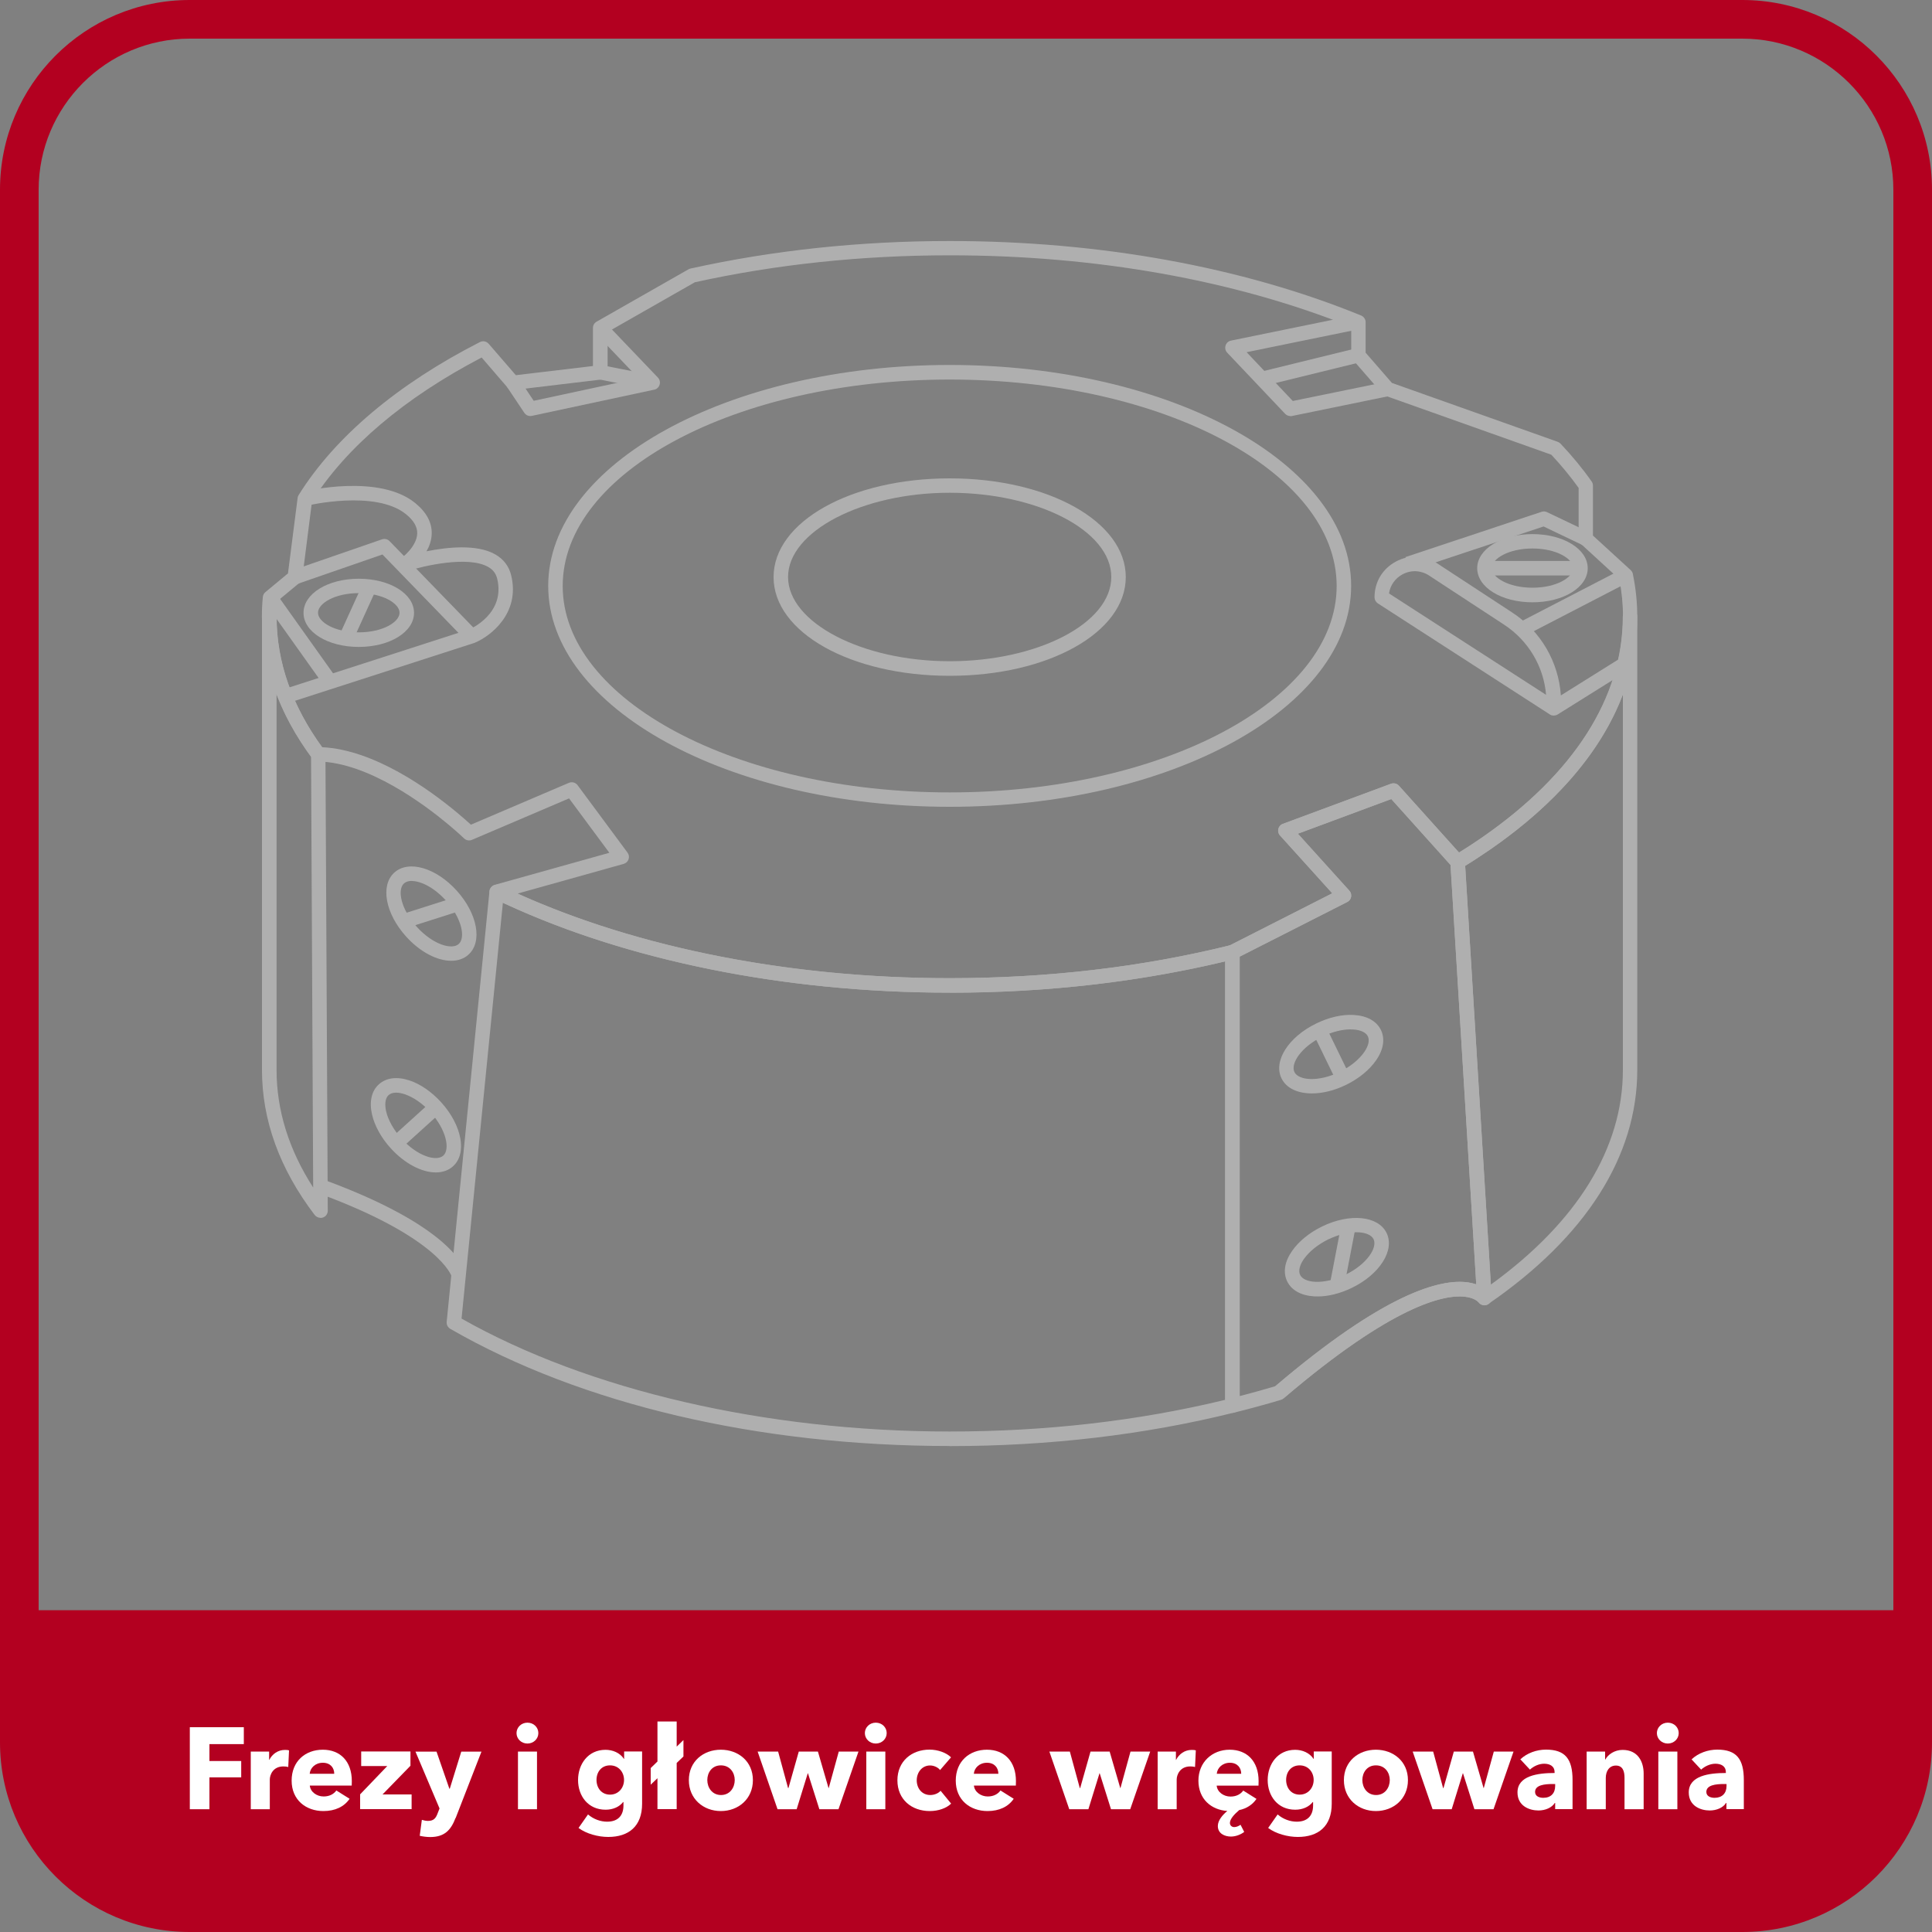 <?xml version="1.0" encoding="UTF-8"?><svg id="Warstwa_6" xmlns="http://www.w3.org/2000/svg" viewBox="0 0 200 200"><rect x="0" y="0" width="200" height="200" fill="#808080" stroke="none"/><defs><style>.cls-1{fill:#b30020;}.cls-1,.cls-2,.cls-3{stroke-width:0px;}.cls-2{fill:#fff;}.cls-3{fill:#afafaf;}</style></defs><path class="cls-1" d="m180.36,4c8.62,0,15.64,7.02,15.64,15.64v160.72c0,8.62-7.02,15.64-15.64,15.64H19.64c-8.62,0-15.64-7.02-15.64-15.64V19.64c0-8.62,7.02-15.64,15.64-15.64h160.72M180.36,0H19.64C8.79,0,0,8.79,0,19.64v160.72C0,191.21,8.79,200,19.64,200h160.72c10.85,0,19.64-8.79,19.64-19.64V19.64C200,8.79,191.21,0,180.36,0h0Z"/><path class="cls-1" d="m-.09,166.69h200.18v7.19c0,14.41-11.7,26.12-26.12,26.12H26.02C11.61,200-.09,188.3-.09,173.88v-7.19H-.09Z"/><path class="cls-2" d="m21.68,180.55v1.75h3.29v1.69h-3.29v3.3h-2.03v-8.49h5.59v1.75h-3.56Z"/><path class="cls-2" d="m29.83,182.92c-.18-.05-.35-.06-.5-.06-1.06,0-1.4.86-1.4,1.36v3.07h-1.97v-5.97h1.9v.86h.02c.3-.6.89-1.03,1.62-1.03.16,0,.32.01.42.05l-.08,1.73Z"/><path class="cls-2" d="m36.4,184.84h-4.33c.06.66.72,1.13,1.43,1.13.62,0,1.06-.26,1.32-.62l1.37.86c-.56.82-1.5,1.27-2.71,1.27-1.8,0-3.29-1.14-3.29-3.15s1.42-3.2,3.23-3.2,3,1.21,3,3.25c0,.16,0,.32-.01.47Zm-1.8-1.22c0-.62-.4-1.14-1.18-1.14s-1.31.53-1.36,1.14h2.53Z"/><path class="cls-2" d="m37.28,187.29v-1.54l2.81-2.93h-2.7v-1.51h5.1v1.48l-2.89,2.97h3.01v1.52h-5.33Z"/><path class="cls-2" d="m47.16,188.19c-.48,1.25-1.13,1.98-2.63,1.98-.37,0-.79-.06-1.08-.13l.22-1.65c.19.06.44.11.63.11.61,0,.82-.29,1.01-.8l.19-.49-2.49-5.88h2.18l1.33,3.84h.04l1.19-3.84h2.09l-2.67,6.87Z"/><path class="cls-2" d="m54.6,180.49c-.64,0-1.13-.49-1.13-1.08s.49-1.08,1.13-1.08,1.13.48,1.13,1.08-.5,1.08-1.13,1.08Zm-.98,6.8v-5.97h1.97v5.97h-1.97Z"/><path class="cls-2" d="m62.96,190.16c-1.04,0-2.27-.33-3.07-.93l.98-1.4c.58.5,1.31.75,1.98.75,1.15,0,1.69-.67,1.69-1.67v-.36h-.04c-.37.48-1.02.79-1.81.79-1.81,0-2.85-1.42-2.85-3.07s1.04-3.13,2.84-3.13c.74,0,1.49.3,1.91.94h.02v-.77h1.86v5.41c0,2.34-1.39,3.44-3.51,3.44Zm.19-7.41c-.89,0-1.4.68-1.4,1.51s.52,1.52,1.4,1.52,1.45-.71,1.45-1.52-.56-1.51-1.45-1.51Z"/><path class="cls-2" d="m70.05,182.51v4.77h-1.99v-3.2l-.7.67v-1.72l.7-.68v-4.14h1.99v2.6l.7-.68v1.7l-.7.67Z"/><path class="cls-2" d="m74.62,187.48c-1.8,0-3.31-1.25-3.31-3.2s1.51-3.15,3.31-3.15,3.32,1.2,3.32,3.15-1.51,3.2-3.32,3.2Zm0-4.73c-.92,0-1.4.75-1.4,1.52s.49,1.55,1.42,1.55,1.42-.78,1.42-1.55-.5-1.52-1.43-1.52Z"/><path class="cls-2" d="m86.8,187.29h-1.98l-1.18-3.72h-.02l-1.15,3.72h-1.98l-2.06-5.97h2.12l1.03,3.78h.04l1.07-3.78h1.98l1.1,3.78h.02l1.04-3.78h2.04l-2.07,5.97Z"/><path class="cls-2" d="m90.66,180.49c-.64,0-1.13-.49-1.13-1.08s.49-1.08,1.13-1.08,1.13.48,1.13,1.08-.5,1.08-1.13,1.08Zm-.98,6.8v-5.97h1.97v5.97h-1.97Z"/><path class="cls-2" d="m97.32,183.24c-.22-.29-.65-.48-1.04-.48-.83,0-1.38.71-1.38,1.54s.54,1.52,1.4,1.52c.4,0,.83-.16,1.07-.44l1.09,1.33c-.49.48-1.33.77-2.21.77-1.88,0-3.35-1.2-3.35-3.18s1.47-3.18,3.33-3.18c.85,0,1.75.32,2.22.8l-1.14,1.32Z"/><path class="cls-2" d="m105.15,184.84h-4.33c.06.66.72,1.13,1.43,1.13.62,0,1.06-.26,1.32-.62l1.37.86c-.56.82-1.5,1.27-2.71,1.27-1.8,0-3.29-1.14-3.29-3.15s1.42-3.2,3.23-3.2,3,1.21,3,3.25c0,.16,0,.32-.01.47Zm-1.8-1.22c0-.62-.4-1.14-1.18-1.14s-1.31.53-1.36,1.14h2.53Z"/><path class="cls-2" d="m116.99,187.29h-1.98l-1.17-3.72h-.02l-1.15,3.72h-1.98l-2.06-5.97h2.12l1.03,3.78h.04l1.07-3.78h1.98l1.1,3.78h.02l1.04-3.78h2.04l-2.07,5.97Z"/><path class="cls-2" d="m123.71,182.92c-.18-.05-.35-.06-.5-.06-1.05,0-1.4.86-1.4,1.36v3.07h-1.97v-5.97h1.89v.86h.02c.3-.6.89-1.03,1.62-1.03.16,0,.32.01.42.05l-.08,1.73Z"/><path class="cls-2" d="m127.43,190.12c-.65,0-1.36-.31-1.36-1.09,0-.59.49-1.15.98-1.56-1.67-.11-2.99-1.24-2.99-3.14s1.41-3.2,3.23-3.2,3,1.21,3,3.25c0,.16,0,.32-.01.47h-4.33c.06.66.72,1.13,1.43,1.13.62,0,1.06-.26,1.32-.62l1.37.86c-.41.6-1.02,1-1.79,1.16-.54.46-.96.94-.96,1.33,0,.25.19.43.44.43.23,0,.46-.1.66-.24l.38.74c-.37.28-.88.48-1.38.48Zm1.06-6.5c0-.62-.4-1.14-1.17-1.14s-1.31.53-1.36,1.14h2.53Z"/><path class="cls-2" d="m134.35,190.16c-1.04,0-2.27-.33-3.07-.93l.98-1.4c.58.5,1.31.75,1.98.75,1.15,0,1.69-.67,1.69-1.67v-.36h-.04c-.37.48-1.02.79-1.81.79-1.81,0-2.85-1.42-2.85-3.07s1.04-3.13,2.84-3.13c.74,0,1.49.3,1.91.94h.02v-.77h1.86v5.41c0,2.34-1.39,3.44-3.51,3.44Zm.19-7.41c-.89,0-1.4.68-1.4,1.51s.52,1.52,1.4,1.52,1.45-.71,1.45-1.52-.56-1.51-1.45-1.51Z"/><path class="cls-2" d="m142.43,187.48c-1.8,0-3.31-1.25-3.31-3.2s1.51-3.15,3.31-3.15,3.32,1.2,3.32,3.15-1.51,3.2-3.32,3.2Zm0-4.73c-.92,0-1.4.75-1.4,1.52s.49,1.55,1.42,1.55,1.42-.78,1.42-1.55-.5-1.52-1.43-1.52Z"/><path class="cls-2" d="m154.61,187.29h-1.98l-1.18-3.72h-.02l-1.15,3.72h-1.98l-2.06-5.97h2.12l1.03,3.78h.04l1.07-3.78h1.98l1.1,3.78h.02l1.04-3.78h2.04l-2.07,5.97Z"/><path class="cls-2" d="m157.38,182.13c.7-.66,1.69-1.01,2.66-1.01,2,0,2.75.98,2.75,3.15v3.01h-1.8v-.64h-.04c-.3.49-.98.78-1.69.78-.95,0-2.17-.47-2.17-1.87,0-1.73,2.1-2.01,3.84-2.01v-.1c0-.59-.47-.86-1.08-.86-.56,0-1.12.28-1.47.61l-1-1.07Zm3.61,2.55h-.25c-.86,0-1.83.11-1.83.82,0,.46.46.61.85.61.79,0,1.23-.48,1.23-1.22v-.2Z"/><path class="cls-2" d="m168.17,187.29v-3.26c0-.66-.18-1.26-.89-1.26s-1.05.6-1.05,1.28v3.24h-1.98v-5.97h1.91v.83h.02c.28-.53.96-1,1.79-1,1.61,0,2.18,1.25,2.18,2.45v3.69h-1.98Z"/><path class="cls-2" d="m172.65,180.49c-.64,0-1.13-.49-1.13-1.08s.49-1.08,1.13-1.08,1.13.48,1.13,1.08-.5,1.08-1.13,1.08Zm-.98,6.8v-5.97h1.97v5.97h-1.97Z"/><path class="cls-2" d="m175.11,182.13c.7-.66,1.69-1.01,2.66-1.01,2,0,2.75.98,2.75,3.15v3.01h-1.8v-.64h-.04c-.3.49-.98.78-1.69.78-.95,0-2.17-.47-2.17-1.87,0-1.73,2.1-2.01,3.84-2.01v-.1c0-.59-.47-.86-1.08-.86-.56,0-1.12.28-1.48.61l-1-1.07Zm3.61,2.55h-.25c-.86,0-1.83.11-1.83.82,0,.46.46.61.85.61.79,0,1.24-.48,1.24-1.22v-.2Z"/><path class="cls-3" d="m98.31,69.96c-10.22,0-18.23-4.49-18.23-10.22s8.01-10.22,18.23-10.22,18.23,4.49,18.23,10.22-8.01,10.22-18.23,10.22Zm0-18.95c-9.07,0-16.73,4-16.73,8.72s7.66,8.72,16.73,8.72,16.73-3.91,16.73-8.72-7.66-8.72-16.73-8.72Z"/><path class="cls-3" d="m98.31,83.52c-22.92,0-41.56-10.26-41.56-22.87s18.65-22.87,41.56-22.87,41.56,10.26,41.56,22.87-18.65,22.87-41.56,22.87Zm0-44.23c-22.09,0-40.06,9.58-40.06,21.37s17.97,21.37,40.06,21.37,40.06-9.58,40.06-21.37-17.97-21.37-40.06-21.37Z"/><path class="cls-3" d="m98.31,102.76c-17.44,0-34.21-3.47-47.22-9.76-.28-.14-.45-.43-.42-.74s.25-.57.54-.66l11.87-3.32-4.17-5.63-10.05,4.29c-.28.12-.6.06-.82-.15,0,0-.64-.62-1.69-1.49-2.3-1.92-8.2-6.39-13.43-6.47-.23,0-.45-.12-.59-.3-3.46-4.66-5.22-9.6-5.22-14.68,0-.69.03-1.38.1-2.06.02-.2.12-.38.27-.5l2.33-1.93,1-7.82c.01-.11.05-.21.11-.3,3.75-6.01,10.24-11.48,18.76-15.83.31-.16.68-.08.91.18l2.81,3.25,7.98-.95v-3.94c0-.27.14-.52.38-.65l9.51-5.42c.06-.04.13-.06.21-.08,8.52-1.89,17.54-2.85,26.83-2.85,15.51,0,30.24,2.67,42.59,7.71.28.12.47.39.47.69v3.16l2.72,3.13,17.15,6.09c.11.04.22.11.3.19,1.21,1.28,2.3,2.6,3.23,3.93.09.13.13.28.13.43v5.16l3.91,3.58c.13.12.21.27.23.44.3,1.46.45,2.93.45,4.39,0,8.86-5.26,17.19-15.21,24.08-.96.66-1.97,1.32-3,1.95-.31.19-.71.13-.95-.14l-6.31-7.02-9.67,3.59,5.33,5.9c.16.17.22.41.18.64-.04.23-.19.43-.4.53l-11.53,5.86s-.07.03-.1.04c-9.34,2.32-19.25,3.49-29.52,3.49Zm-44.74-10.26c12.54,5.66,28.33,8.76,44.74,8.76,10.13,0,19.89-1.14,29.02-3.4l10.59-5.38-5.41-5.99c-.17-.18-.23-.44-.17-.68s.23-.44.47-.52l11.19-4.15c.29-.1.61-.03.82.2l6.23,6.93c.83-.51,1.63-1.04,2.4-1.58,9.53-6.6,14.56-14.5,14.56-22.85,0-1.29-.13-2.59-.38-3.89l-3.97-3.64c-.16-.14-.24-.34-.24-.55v-5.25c-.83-1.16-1.78-2.32-2.83-3.44l-17.17-6.1c-.12-.04-.23-.12-.32-.22l-3.04-3.49c-.12-.14-.18-.31-.18-.49v-2.93c-12.08-4.85-26.44-7.41-41.56-7.41-9.13,0-18.01.94-26.39,2.79l-9.03,5.15v4.17c0,.38-.28.7-.66.75l-9.04,1.08c-.25.03-.49-.07-.66-.25l-2.68-3.11c-7.96,4.15-14.02,9.28-17.56,14.88l-1.01,7.95c-.02.19-.12.36-.27.48l-2.32,1.92c-.04.53-.06,1.07-.06,1.61,0,4.65,1.58,9.19,4.71,13.5,5.39.26,11.06,4.35,14,6.8.62.52,1.1.95,1.4,1.22l10.14-4.33c.32-.14.69-.04.9.24l5.17,6.98c.15.2.19.46.11.69-.08.23-.27.41-.51.48l-10.97,3.07Z"/><path class="cls-3" d="m98.31,149.69c-19.77,0-38.13-4.31-51.7-12.13-.25-.15-.4-.43-.37-.72l4.43-44.59c.05-.5.62-.82,1.08-.6,12.81,6.2,29.34,9.61,46.56,9.61,10.16,0,19.94-1.15,29.09-3.42.22-.06.46,0,.64.14s.29.36.29.59v46.93c0,.34-.23.64-.57.73-9.26,2.3-19.17,3.47-29.45,3.47Zm-50.53-13.19c13.13,7.43,31.51,11.69,50.53,11.69,9.95,0,19.54-1.1,28.52-3.28v-45.39c-9,2.15-18.59,3.24-28.52,3.24-17.01,0-33.39-3.3-46.25-9.31l-4.28,43.05Z"/><path class="cls-3" d="m153.66,135.12c-.11,0-.22-.03-.33-.08-.24-.12-.4-.36-.42-.63l-2.77-45.14c-.02-.28.12-.54.36-.69,1.01-.62,2-1.26,2.93-1.9,9.53-6.6,14.56-14.5,14.56-22.85,0-.41.34-.75.75-.75s.75.34.75.75v46.93c0,8.92-5.33,17.29-15.41,24.22-.13.09-.28.13-.42.13Zm-1.99-45.49l2.66,43.35c8.95-6.48,13.67-14.14,13.67-22.21v-38.87c-2.21,5.82-6.84,11.26-13.71,16.02-.84.58-1.72,1.16-2.62,1.71Z"/><path class="cls-3" d="m33.18,126.07c-.23,0-.45-.11-.6-.29-3.62-4.75-5.46-9.8-5.46-15.01v-46.93c0-.41.34-.75.75-.75s.75.34.75.75c0,4.76,1.66,9.4,4.92,13.79.1.13.15.29.15.45l.24,47.25c0,.32-.2.61-.51.71-.08.03-.16.04-.24.04Zm-4.55-54.22v38.91c0,4.18,1.27,8.26,3.79,12.17l-.22-44.62c-1.54-2.1-2.73-4.26-3.57-6.47Z"/><path class="cls-3" d="m127.58,146.24c-.17,0-.33-.05-.46-.16-.18-.14-.29-.36-.29-.59v-46.93c0-.32.2-.6.5-.71l10.58-5.38-5.41-5.99c-.17-.18-.23-.44-.17-.68s.23-.44.47-.52l11.19-4.15c.29-.1.61-.03.82.2l6.65,7.4c.11.13.18.29.19.46l2.77,45.14c.02.34-.19.65-.51.76-.32.1-.66-.01-.85-.28-.03-.04-.4-.47-1.44-.58-2.11-.22-7.39.84-18.74,10.53-.08.07-.17.12-.27.15-1.57.47-3.19.91-4.83,1.32-.06.02-.12.02-.18.02Zm.75-47.22v45.5c1.25-.32,2.48-.66,3.68-1.02,11.31-9.63,17.1-11.16,19.96-10.75.32.05.6.12.85.2l-2.66-43.42-6.13-6.82-9.67,3.59,5.33,5.9c.16.17.22.41.18.64-.04.23-.19.43-.4.53l-11.13,5.65Z"/><path class="cls-3" d="m46.75,132.13s-1.21-4-13.82-8.62l.52-1.41c13.42,4.91,14.67,9.23,14.77,9.7l-1.46.33Z"/><path class="cls-3" d="m132.87,144.75l-.97-1.14c11.39-9.72,17.21-11.27,20.08-10.85,1.64.24,2.25,1.11,2.31,1.21l-1.26.82h0s-.36-.44-1.43-.56c-2.11-.22-7.39.84-18.74,10.53Z"/><path class="cls-3" d="m54.9,43.07c-.25,0-.48-.12-.62-.33l-1.81-2.71,1.25-.83,1.53,2.29,10.85-2.33-4.5-4.71,1.08-1.04,5.43,5.68c.19.2.25.48.17.74s-.29.46-.56.51l-12.66,2.71c-.05.01-.11.02-.16.02Z"/><rect class="cls-3" x="130.47" y="37.24" width="10.3" height="1.5" transform="translate(-5.15 33.41) rotate(-13.78)"/><rect class="cls-3" x="64.1" y="36.31" width="1.5" height="5.53" transform="translate(13.92 95.09) rotate(-78.79)"/><path class="cls-3" d="m133.58,43.07c-.2,0-.4-.08-.54-.23l-6-6.33c-.19-.2-.25-.48-.17-.74.08-.26.3-.46.56-.51l13.04-2.67.3,1.47-11.72,2.4,4.78,5.05,9.67-1.98.3,1.47-10.08,2.07s-.1.02-.15.02Z"/><path class="cls-3" d="m160.84,74.08c-.12,0-.25-.03-.36-.09-.02,0-.03-.02-.04-.03l-17.81-11.5c-.21-.14-.34-.38-.34-.63,0-1.57.82-2.95,2.2-3.69,1.38-.75,2.98-.68,4.29.18l7.77,5.09c2.95,1.93,4.79,5.1,5.03,8.58l6.22-3.89.79,1.27-7.34,4.59c-.12.08-.26.11-.4.11Zm-17.04-12.64l16.25,10.49c-.25-2.95-1.84-5.62-4.34-7.26l-7.77-5.09c-.84-.55-1.87-.6-2.76-.12-.77.42-1.27,1.14-1.39,1.98Z"/><path class="cls-3" d="m29.76,72.8l-.46-1.43,19.31-6.23c.1-.04,3.73-1.62,2.86-5.23-.13-.54-.44-.95-.95-1.23-2.08-1.17-6.69-.1-8.29.42-.35.11-.73-.05-.9-.38-.17-.33-.07-.73.23-.95.02-.01,1.59-1.17,1.63-2.55.02-.68-.37-1.35-1.15-1.98-3.16-2.58-10.22-.91-10.29-.89l-.35-1.46c.32-.08,7.86-1.86,11.59,1.19,1.16.95,1.74,2.02,1.7,3.2-.02.66-.24,1.27-.54,1.79,2.13-.43,5.21-.76,7.1.31.88.5,1.44,1.23,1.67,2.19.94,3.88-2.08,6.27-3.8,6.98l-19.37,6.25Z"/><rect class="cls-3" x="30.33" y="60.86" width="1.5" height="10.71" transform="translate(-32.64 30.29) rotate(-35.44)"/><path class="cls-3" d="m48.3,66.38l-8.71-8.98-8.81,3.05-.49-1.42,9.26-3.2c.28-.09.58-.02.78.19l9.04,9.32-1.08,1.04Z"/><path class="cls-3" d="m145.96,59.09l-.47-1.42,14.1-4.69c.18-.06.38-.05.56.04l4.34,2.07-.64,1.35-4.06-1.94-13.82,4.59Z"/><rect class="cls-3" x="156.85" y="61.61" width="12.14" height="1.5" transform="translate(-10.43 81.87) rotate(-27.37)"/><path class="cls-3" d="m37.14,66.97c-3.21,0-5.72-1.55-5.72-3.53s2.51-3.53,5.72-3.53,5.72,1.55,5.72,3.53-2.51,3.53-5.72,3.53Zm0-5.57c-2.49,0-4.22,1.07-4.22,2.03s1.73,2.03,4.22,2.03,4.22-1.07,4.22-2.03-1.73-2.03-4.22-2.03Z"/><path class="cls-3" d="m158.64,62.35c-3.21,0-5.72-1.55-5.72-3.53s2.51-3.53,5.72-3.53,5.72,1.55,5.72,3.53-2.51,3.53-5.72,3.53Zm0-5.57c-2.49,0-4.22,1.07-4.22,2.03s1.73,2.03,4.22,2.03,4.22-1.07,4.22-2.03-1.73-2.03-4.22-2.03Z"/><rect class="cls-3" x="34.26" y="62.54" width="5.64" height="1.5" transform="translate(-35.88 70.83) rotate(-65.54)"/><path class="cls-3" d="m46.71,99.46c-1.45,0-3.22-.9-4.67-2.51-2.15-2.38-2.69-5.29-1.22-6.62,1.47-1.33,4.31-.51,6.46,1.87,2.15,2.38,2.69,5.29,1.22,6.62h0c-.47.43-1.09.64-1.79.64Zm-4.09-8.27c-.33,0-.61.09-.8.26-.71.65-.34,2.65,1.33,4.5,1.67,1.84,3.63,2.41,4.34,1.77.71-.65.34-2.65-1.33-4.5-1.23-1.36-2.61-2.02-3.54-2.02Z"/><rect class="cls-3" x="41.9" y="93.69" width="5.64" height="1.5" transform="translate(-26.54 18.01) rotate(-17.66)"/><path class="cls-3" d="m45.12,121.37c-1.45,0-3.22-.9-4.68-2.51-.98-1.08-1.66-2.32-1.93-3.49-.3-1.33-.05-2.44.71-3.12.76-.69,1.89-.83,3.18-.4,1.14.38,2.3,1.19,3.28,2.27,2.15,2.38,2.69,5.28,1.22,6.61h0c-.47.43-1.09.64-1.79.64Zm-4.1-8.26c-.33,0-.6.08-.79.25-.34.3-.43.92-.26,1.68.21.91.79,1.94,1.58,2.82,1.67,1.84,3.62,2.41,4.34,1.77.71-.65.34-2.65-1.33-4.5-.79-.88-1.76-1.55-2.65-1.85-.33-.11-.64-.17-.9-.17Z"/><rect class="cls-3" x="40.28" y="115.74" width="5.57" height="1.5" transform="translate(-67.04 59.02) rotate(-42.15)"/><path class="cls-3" d="m135.81,113.19c-1.47,0-2.65-.53-3.15-1.56-.87-1.78.71-4.28,3.6-5.68,1.31-.64,2.69-.96,3.89-.88,1.36.08,2.35.63,2.8,1.55.45.92.27,2.05-.51,3.16-.69.99-1.78,1.88-3.09,2.52-1.22.6-2.46.89-3.54.89Zm4.01-6.63c-.89,0-1.93.26-2.91.74-2.24,1.09-3.33,2.81-2.91,3.68.42.86,2.45,1.07,4.69-.02,1.07-.52,1.98-1.26,2.52-2.03.45-.64.59-1.24.39-1.65h0c-.2-.41-.76-.67-1.54-.71-.08,0-.16,0-.24,0Z"/><rect class="cls-3" x="137.06" y="106.35" width="1.5" height="5.57" transform="translate(-33.87 71.36) rotate(-25.97)"/><path class="cls-3" d="m136.38,134.2c-.11,0-.22,0-.33,0-1.36-.08-2.35-.63-2.8-1.55-.45-.92-.27-2.05.51-3.16.69-.99,1.78-1.88,3.09-2.52,2.89-1.41,5.83-1.11,6.69.67h0c.87,1.78-.71,4.28-3.6,5.68-1.19.58-2.44.89-3.56.89Zm4.03-6.64c-.82,0-1.84.23-2.91.74-1.06.52-1.98,1.26-2.52,2.03-.45.64-.59,1.24-.39,1.65.2.41.76.67,1.54.71.93.05,2.08-.21,3.15-.73,2.24-1.09,3.33-2.81,2.91-3.68h0c-.22-.45-.88-.72-1.78-.72Z"/><rect class="cls-3" x="135.68" y="129.08" width="6.68" height="1.5" transform="translate(-14.73 241.83) rotate(-79.11)"/><rect class="cls-3" x="153.66" y="58.07" width="9.95" height="1.5"/></svg>